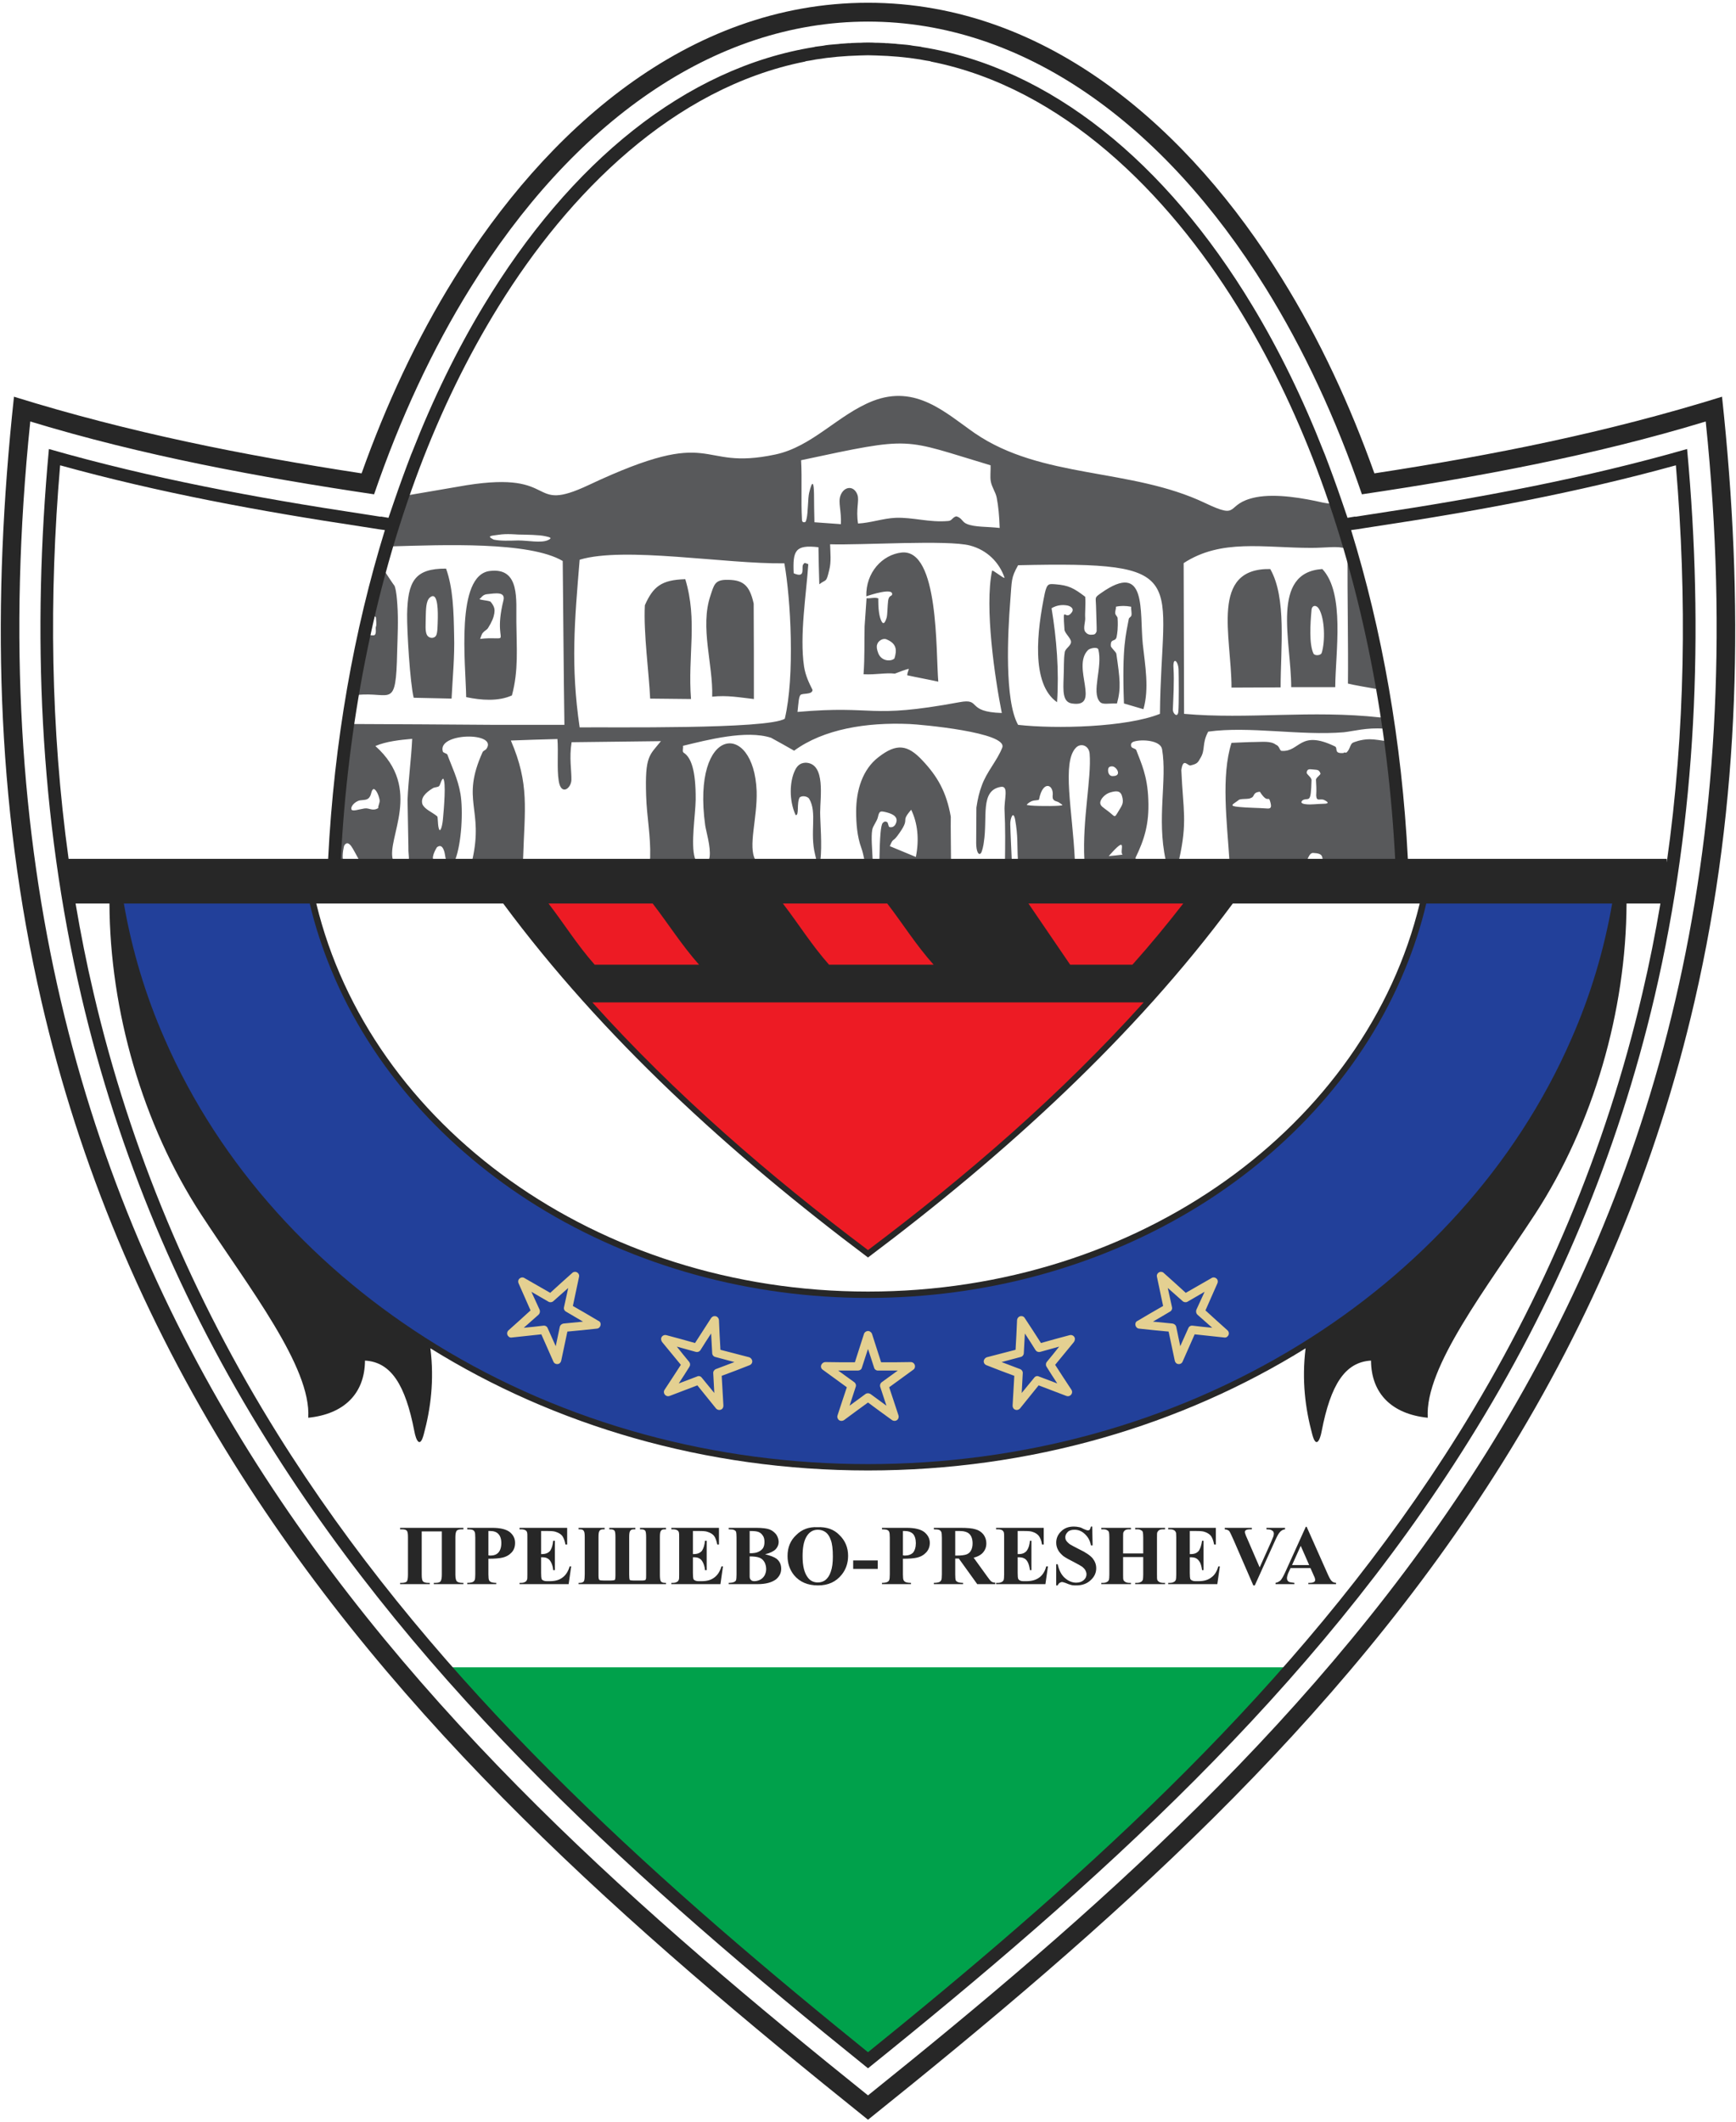 <?xml version="1.0" encoding="UTF-8"?>
<!DOCTYPE svg PUBLIC "-//W3C//DTD SVG 1.1//EN" "http://www.w3.org/Graphics/SVG/1.1/DTD/svg11.dtd">
<!-- Creator: CorelDRAW X8 -->
<svg xmlns="http://www.w3.org/2000/svg" xml:space="preserve" width="82mm" height="100.25mm" version="1.1" style="shape-rendering:geometricPrecision; text-rendering:geometricPrecision; image-rendering:optimizeQuality; fill-rule:evenodd; clip-rule:evenodd"
viewBox="0 0 8200 10025"
 xmlns:xlink="http://www.w3.org/1999/xlink">
 <defs>
  <style type="text/css">
   <![CDATA[
    .fil0 {fill:#00A14B}
    .fil3 {fill:#22409A}
    .fil1 {fill:#58595B}
    .fil5 {fill:#ED1B24}
    .fil2 {fill:#272727;fill-rule:nonzero}
    .fil4 {fill:#E4D091;fill-rule:nonzero}
   ]]>
  </style>
 </defs>
 <g id="Layer_x0020_1">
  <g id="_2290973375280">
   <path class="fil0" d="M2117 7876l3966 0c-550,625 -1178,1180 -1826,1711 -21,17 -97,78 -157,127 -60,-49 -136,-110 -157,-127 -648,-531 -1276,-1086 -1826,-1711z"/>
   <path class="fil1" d="M5237 4044c97,-110 47,-18 66,-7 -22,3 -44,5 -66,7zm1012 18c-6,-14 3,-31 -47,-33 -10,0 -17,10 -20,17 -1,1 -5,8 -6,16l-369 0c-11,-176 -40,-396 10,-553 33,-1 80,-4 111,-4 33,0 75,-6 99,13 18,6 16,29 28,29 86,5 84,-102 251,-21 15,8 -8,35 40,31 5,-6 10,1 15,-3 16,-15 16,-37 28,-45 3,-2 40,-17 80,-17 27,0 55,6 80,9 25,187 42,375 52,561l-352 0zm283 -674c-4,0 -8,0 -13,1 -326,-36 -623,10 -926,-17 -1,-237 -1,-475 -2,-712 178,-116 376,-72 603,-72 71,0 124,-10 162,3 -21,-71 -43,-142 -67,-212 -12,0 -26,-2 -41,-5 -87,-20 -219,-44 -316,-25 -152,31 -66,110 -240,27 -351,-167 -770,-112 -1088,-330 -138,-96 -277,-231 -481,-152 -165,65 -286,216 -461,253 -378,80 -267,-145 -881,144 -293,138 -134,-69 -577,1l-280 48c-27,79 -53,160 -77,241 245,-7 654,-24 811,69 3,255 4,519 8,774l-320 0c-229,-2 -473,-3 -683,-4 -32,214 -53,429 -64,642l21 0c-5,-25 5,-68 6,-68 10,-16 21,-13 33,3 9,12 25,44 37,65l115 0 45 0c-32,-103 145,-335 -83,-538 51,-22 117,-29 174,-34 -5,101 -18,192 -22,288 1,73 3,146 4,220 -1,32 4,49 2,64l116 0c-10,-18 17,-60 17,-60 15,-11 25,-5 32,13 7,17 6,33 11,47l43 0c31,-81 38,-234 25,-312 -12,-72 -43,-133 -62,-186 -2,-4 -20,-9 -21,-13 -30,-91 261,-95 206,-14 -6,8 -15,8 -19,17 -103,229 7,265 -48,508l239 0 1 -10c7,-229 31,-348 -58,-554 73,-3 147,-5 220,-7 5,63 -3,140 6,197 11,73 59,36 60,-4 1,-44 -11,-105 1,-178 134,-1 289,-4 422,-5 -55,68 -76,69 -70,257 3,101 22,188 19,292l-1 12 215 0c-1,-4 -2,-8 -3,-9 -20,-66 3,-203 4,-276 1,-139 -22,-199 -56,-221 -9,-5 -2,-20 -4,-33 116,-28 299,-76 416,-38 36,20 73,40 109,61 139,-102 342,-135 545,-126 49,2 467,39 438,112 -25,63 -74,114 -97,180 -11,29 -19,62 -25,103 0,56 -1,112 -1,167 0,41 12,62 23,47 5,-7 12,-38 13,-50 19,-119 -19,-245 80,-262 40,-7 15,60 18,113 4,75 3,169 2,232l32 0c-2,-50 -6,-123 -7,-169 -1,-24 14,-69 23,-21 14,78 9,118 13,190l269 0c-11,-232 -62,-461 5,-530 23,-24 62,-11 65,29 9,115 -35,311 -25,501l242 0c0,-4 0,-7 0,-11 40,-83 65,-157 60,-274 -4,-113 -34,-173 -57,-234 -2,-6 -19,-9 -22,-14 -5,-8 -5,-21 11,-26 38,-12 126,-6 133,36 25,145 -26,326 17,523l63 0c41,-181 19,-236 11,-424 9,-65 31,-15 46,-23 28,-7 32,-12 44,-34 25,-40 6,-68 37,-125 193,-27 435,20 640,3 46,-5 109,-23 189,-17l4 0c-2,-18 -5,-36 -8,-54zm-167 -767c-1,191 4,428 2,608 32,8 93,18 144,27 -38,-214 -86,-427 -146,-635zm-2797 1441c-36,-64 10,-197 6,-325 -13,-334 -308,-311 -243,162 4,27 27,102 21,148 -1,6 -2,11 -4,15l220 0zm2589 -284c27,-10 35,18 38,-92 1,-14 -24,-28 -23,-37 3,-20 16,-15 33,-14 17,2 25,0 32,18 3,7 -22,20 -21,31 1,19 3,47 1,74 2,31 18,12 38,21 30,15 13,18 -8,18 -22,0 -55,5 -78,2 -39,-4 -14,-21 -12,-21zm-173 41c-38,-3 -91,-3 -130,-7 -56,-5 -28,-13 -3,-33 9,-8 48,-2 58,-10 19,-5 6,-26 42,-29 38,59 40,17 48,44 9,29 5,37 -15,35zm-731 -199c13,0 28,17 28,30 0,13 -13,16 -26,16 -14,0 -21,-13 -21,-27 0,-13 5,-19 19,-19zm-1050 377c17,-41 13,-18 36,-49 69,-93 8,-57 65,-123 30,62 39,139 22,223 -41,-17 -82,-34 -123,-51zm-81 65c-2,-50 -8,-108 -2,-142 3,-19 23,-41 27,-61 6,-27 11,-28 31,-24 27,6 69,18 54,54 -7,19 -24,21 -32,17 -3,-2 -6,-21 -9,-22 -9,-6 -15,-3 -21,3 -10,9 -14,68 -16,171 9,1 18,2 29,4l309 0c0,-66 -2,-151 -1,-204 -20,-116 -63,-191 -134,-266 -70,-75 -122,-82 -208,-15 -74,57 -105,154 -105,257 0,56 5,118 24,170 7,19 11,39 15,58l39 0zm-364 -212c18,5 4,-55 19,-83 15,-12 40,-3 45,6 39,65 2,158 28,263 2,9 4,18 6,26l19 0c9,-66 -1,-178 -1,-224 0,-72 26,-227 -64,-235 -23,-1 -42,8 -55,36 -25,52 -29,140 3,211zm2472 -974c28,46 30,155 13,208 -4,13 -33,15 -39,3 -21,-46 -15,-140 -9,-206 2,-23 23,-25 35,-5zm-131 370c70,0 139,0 208,0 1,-164 47,-443 -61,-558 -246,16 -147,340 -147,558zm-282 2c77,0 155,-1 232,-1 0,-185 29,-423 -49,-559 -286,-5 -183,316 -183,560zm-754 -356c-33,47 -44,-47 -35,82 1,17 31,41 31,58 0,20 -30,32 -30,52 -5,29 -3,74 -5,115 -2,63 -6,117 39,124 141,22 -3,-172 76,-252 8,-9 45,-17 49,-3 21,84 -34,201 7,247 13,15 39,7 81,8 20,-72 14,-117 -3,-235 -2,-9 -24,-27 -26,-36 -3,-40 24,-16 28,-47 2,-12 7,-37 4,-85 0,-7 -10,-14 -11,-22 -2,-10 4,-20 3,-32 22,-5 46,-5 72,0 -1,15 4,30 1,42 -2,6 -11,10 -12,15 -13,73 -33,128 -23,400 31,9 62,18 92,27 28,-98 8,-206 -3,-307 -16,-154 22,-397 -198,-241 -31,22 -24,18 -23,58 1,46 4,112 3,122 -6,16 -12,15 -20,16 -10,1 -23,1 -34,-14 -11,-14 1,-47 0,-64 -2,-25 3,-64 0,-101 -55,-42 -79,-54 -140,-59 -31,-2 -40,-6 -51,43 -36,173 -67,427 58,514 10,-149 -2,-299 -26,-444 26,-15 50,-17 74,-13 15,3 34,14 22,32zm-876 128c49,20 50,51 38,90 -12,14 -59,17 -76,-23 -8,-20 -9,-33 -6,-42 4,-17 27,-32 44,-25zm-38 -161c0,-17 -1,-26 0,-32 -16,-7 -39,1 -56,-1l0 2c-3,43 -6,86 -9,130 -2,85 1,138 -5,227 60,3 102,-8 148,-3 8,-3 61,-24 66,-22 -2,6 -10,29 -7,30 50,11 96,19 146,30 -12,-140 4,-628 -173,-610 -91,10 -170,94 -167,207 19,-7 127,-42 122,-9 -2,10 -15,2 -19,30 -3,23 -3,67 -7,80 -11,36 -21,32 -31,-1 -4,-14 -7,-34 -8,-58zm-785 432c71,-8 132,4 197,11 0,-150 0,-300 -1,-451 -20,-89 -51,-114 -134,-112 -50,2 -54,26 -70,74 -51,150 13,326 8,478zm-318 -432c-7,130 20,324 25,441 57,1 136,1 193,2 -16,-207 32,-370 -27,-566 -113,3 -152,35 -191,123zm-308 577c135,-2 888,10 969,-41 48,-201 28,-567 -2,-734 -278,4 -756,-81 -967,-17 -24,291 -43,499 0,792zm-962 -518c1,11 3,36 0,41 -4,7 4,34 -7,41 -5,3 -20,1 -29,-2 -21,95 -39,190 -55,285 163,-18 185,74 191,-204 2,-72 6,-149 1,-221 -2,-27 -4,-64 -13,-90 -10,-13 -30,-44 -50,-74 -19,72 -38,145 -55,218 5,-1 16,-2 17,6zm492 100c4,-10 7,-23 13,-29 8,-10 18,-13 24,-22 19,-30 27,-51 30,-70 2,-16 3,-30 -18,-55 -14,-7 -64,-8 -49,-15 4,-2 11,-17 30,-20 45,-5 90,-13 80,29 -33,133 -5,169 -15,177 -7,6 -38,-2 -95,5zm-66 275c71,15 152,21 216,-8 32,-118 22,-225 21,-346 -2,-101 20,-259 -124,-242 -165,18 -115,442 -113,596zm-142 -291c-9,16 -34,14 -43,-2 -10,-18 -6,-51 -6,-84 1,-38 1,-77 19,-93 33,-29 39,36 38,96 -1,36 -1,71 -8,83zm-106 294c60,1 119,3 179,4 5,-100 15,-199 12,-299 -2,-113 -5,-223 -38,-315 -149,-1 -181,61 -184,216 -1,79 14,325 31,394zm378 -747c34,7 73,5 116,4 46,0 106,13 139,-1 28,-12 5,-15 -11,-19 -31,-7 -86,-7 -129,-8 -5,0 -54,-5 -91,1 -32,5 -62,4 -24,23zm-642 1235c13,-7 35,-2 48,-11 20,-14 12,-42 28,-46 12,4 23,30 27,51 3,13 -9,31 -6,39 -28,17 -42,-2 -66,2 -29,5 -51,13 -59,7 -8,-7 2,-30 28,-42zm3543 47c-22,-17 -37,-24 -36,-40 1,-17 23,-41 48,-48 22,-6 47,-12 55,18 10,34 -1,44 -18,73 -20,33 -13,24 -49,-3zm-261 -70c-1,25 18,22 29,29 12,8 17,11 17,13 0,5 -104,6 -150,2 -14,-2 -18,-2 -18,-3 0,-2 9,-11 22,-17 17,-7 35,-3 36,-9 18,-94 72,-70 64,-15zm-2900 150c-5,-20 -3,-52 -7,-55 -24,-20 -60,-33 -70,-58 -8,-28 12,-52 50,-75 6,-4 19,-4 27,-8 8,-4 11,-32 21,-37 15,12 4,142 -1,194 -4,38 -14,65 -20,39zm3468 -558c2,-56 7,-136 3,-197 -4,-56 22,-35 24,6 1,25 2,168 -1,199 -3,32 -26,10 -26,-8zm-731 71c-65,-115 -49,-435 -37,-585 8,-100 3,-108 37,-169 835,-19 676,54 670,702 -159,64 -493,72 -670,52zm-277 -107c-438,81 -388,13 -765,46 5,-46 6,-71 14,-80 9,-10 56,0 57,-24 -17,-34 -33,-67 -40,-110 -22,-148 11,-345 20,-484 -21,-9 -18,-5 -23,0 -13,12 15,70 -46,43 -5,-107 7,-136 117,-123 1,59 2,117 4,175 33,-26 32,-4 47,-68 10,-38 5,-82 4,-121 141,5 558,-22 661,6 80,21 138,79 163,152 -2,7 -57,-40 -59,-33 -36,173 13,506 46,672 -172,-5 -94,-71 -200,-51zm-748 -1143c537,-115 473,-102 895,24 1,24 -3,56 1,76 5,28 23,51 28,77 8,42 12,84 14,143 -59,-7 -117,-3 -155,-19 -23,-9 -23,-29 -50,-36 -19,5 -20,21 -38,22 -91,8 -165,-18 -249,-15 -61,3 -117,24 -177,27 -11,-69 7,-108 -3,-136 -17,-46 -64,-40 -80,4 -12,32 5,72 2,135 -42,-3 -84,-6 -125,-9 -1,-45 -2,-90 -2,-135 -1,-50 -7,-71 -23,-4 -6,24 -5,93 -12,122 -3,9 -2,17 -12,17 -5,0 -10,-2 -10,-14 -5,-91 1,-189 -4,-279z"/>
   <path class="fil2" d="M4100 102c-732,0 -1396,481 -1878,1258 -179,288 -332,616 -455,975 -545,-81 -1095,-183 -1624,-344 -213,2059 253,3616 1034,4868 780,1248 1874,2196 2923,3039 1049,-843 2143,-1791 2923,-3039 781,-1252 1247,-2809 1034,-4868 -529,161 -1079,263 -1624,344 -123,-359 -276,-687 -455,-975 -482,-777 -1146,-1258 -1878,-1258zm-2606 4166c253,1047 1323,1833 2606,1833 1283,0 2353,-786 2606,-1833l-883 0c-466,630 -1073,1184 -1723,1672 -650,-488 -1257,-1042 -1723,-1672l-883 0zm6189 0c-2,505 -156,1043 -432,1467 -228,349 -522,723 -507,962 -168,-17 -267,-113 -268,-270 -124,7 -191,116 -233,333 -8,44 -27,84 -45,14 -32,-119 -50,-253 -31,-405 -584,363 -1297,577 -2067,577 -770,0 -1483,-214 -2067,-577 19,152 1,286 -31,405 -18,70 -37,30 -45,-14 -42,-217 -109,-326 -233,-333 -1,157 -100,253 -268,270 15,-239 -279,-613 -507,-962 -276,-424 -430,-962 -432,-1467l-160 0c24,142 52,283 85,423 173,742 467,1438 870,2084 688,1102 1636,1977 2633,2793 21,17 96,78 155,126 59,-48 134,-109 155,-126 997,-816 1945,-1691 2633,-2793 403,-646 697,-1342 870,-2084 33,-140 61,-281 85,-423l-160 0zm-3583 -4067c12,0 24,0 35,1l11 0c8,0 16,1 24,1 5,0 9,0 14,1 7,0 14,0 21,1 4,0 9,1 14,1 7,0 14,1 21,2l13 1c8,1 15,1 23,2l10 1c9,1 17,2 26,4l8 1c10,1 21,3 31,4l1 1c610,97 1156,546 1563,1221 127,210 240,442 338,692l0 0 5 12 0 0c28,73 55,147 80,220 9,26 18,53 27,79 12,-2 24,-4 36,-6 0,0 1,1 1,1 27,-4 55,-9 83,-13 498,-75 999,-168 1484,-307 80,865 45,1736 -153,2584 -175,749 -470,1449 -878,2101 -737,1182 -1764,2099 -2838,2964 -1074,-865 -2101,-1782 -2838,-2964 -408,-652 -703,-1352 -878,-2101 -198,-848 -233,-1719 -153,-2584 485,139 986,232 1484,307 28,4 56,9 83,13 0,0 1,-1 1,-1 12,2 24,4 36,6 9,-26 18,-53 27,-79 25,-73 52,-147 80,-220l0 0 5 -12 0 0c98,-250 211,-482 338,-692 407,-675 953,-1124 1563,-1221l1 -1c10,-1 21,-3 31,-4l8 -1c9,-2 17,-3 26,-4l10 -1c8,-1 15,-1 23,-2l13 -1c7,-1 14,-2 21,-2 5,0 10,-1 14,-1 7,-1 14,-1 21,-1 5,-1 9,-1 14,-1 8,0 16,-1 24,-1 4,0 7,0 11,0 11,-1 23,-1 35,-1zm2282 2303c146,473 240,998 268,1553l1223 0 0 17c88,-621 96,-1251 43,-1876 -466,129 -944,217 -1422,289 -28,4 -56,9 -83,13l-29 4zm-6058 1553l1226 0c28,-555 122,-1080 268,-1553l-29 -4c-27,-4 -55,-9 -83,-13 -478,-72 -956,-160 -1422,-289 -53,620 -45,1244 40,1859zm6266 0c-32,-620 -150,-1260 -372,-1847 -101,-266 -225,-524 -375,-766 -328,-530 -822,-1029 -1445,-1153l-5 -2c-6,-1 -13,-2 -19,-3 -8,-1 -15,-3 -22,-4l-5 -1c-68,-11 -137,-17 -208,-19l-39 -1 -39 1c-71,2 -140,8 -208,19l-5 1c-7,1 -14,3 -22,4 -6,1 -13,2 -19,3l-5 2c-623,124 -1117,623 -1445,1153 -150,242 -274,500 -375,766 -222,587 -340,1227 -372,1847l4980 0zm-2490 5956c-1133,-909 -2222,-1862 -2999,-3107 -421,-675 -726,-1399 -905,-2175 -219,-949 -234,-1892 -130,-2857 544,169 1080,276 1642,362 114,-320 258,-633 438,-922 428,-691 1098,-1301 1954,-1301 856,0 1526,610 1954,1301 180,289 324,602 438,922 562,-86 1098,-193 1642,-362 104,965 89,1908 -130,2857 -179,776 -484,1500 -905,2175 -777,1245 -1866,2198 -2999,3107z"/>
   <path class="fil3" d="M585 4268c38,219 102,433 192,638 263,605 724,1101 1283,1445 612,377 1323,565 2040,565 717,0 1428,-188 2040,-565 559,-344 1020,-840 1283,-1445 90,-205 154,-419 192,-638l-878 0c-25,106 -59,210 -101,312 -192,467 -544,850 -970,1115 -469,291 -1016,436 -1566,436 -550,0 -1097,-145 -1566,-436 -426,-265 -778,-648 -970,-1115 -42,-102 -76,-206 -101,-312l-878 0z"/>
   <path class="fil4" d="M2684 6084c-23,21 -47,41 -70,62 -6,6 -16,7 -23,3 -27,-16 -54,-31 -81,-47 13,28 26,57 39,85 3,8 1,18 -6,24 -23,20 -46,41 -69,61 31,-3 62,-6 93,-10 9,-1 17,4 20,12 13,28 25,57 38,85 6,-30 13,-61 19,-91 2,-9 10,-15 18,-16 31,-3 62,-6 92,-9 -27,-16 -53,-31 -80,-47 -8,-4 -12,-13 -10,-21 7,-30 13,-61 20,-91zm1435 217c14,45 29,89 43,134 47,0 93,0 140,-1 11,0 20,9 20,20 0,7 -3,13 -8,16 -38,28 -76,55 -114,83 15,44 29,88 44,133 3,10 -2,22 -13,25 -7,2 -14,0 -19,-4 -37,-27 -75,-54 -112,-82 -38,28 -76,55 -113,83 -9,6 -22,5 -28,-4 -4,-6 -5,-12 -3,-18 15,-45 29,-89 44,-133 -38,-28 -76,-55 -114,-83 -9,-6 -11,-18 -4,-27 4,-6 11,-9 17,-9 47,1 93,1 139,1 14,-45 29,-89 43,-134 3,-10 15,-16 25,-13 6,3 11,7 13,13zm722 -74c26,39 51,78 76,117 45,-13 90,-25 135,-37 11,-3 22,3 25,14 1,7 -1,14 -5,19 -29,35 -58,71 -88,107 26,40 51,79 77,118 6,9 3,21 -6,27 -6,4 -12,4 -18,2 -44,-17 -87,-33 -131,-50 -29,36 -58,72 -88,109 -7,8 -19,10 -28,3 -5,-4 -7,-10 -7,-17 3,-46 5,-93 8,-140 -44,-16 -88,-33 -131,-50 -11,-4 -16,-15 -12,-25 3,-7 8,-11 14,-13 45,-12 90,-23 135,-35 3,-47 5,-94 7,-140 1,-11 10,-20 21,-19 7,0 13,4 16,10zm50 150c-16,-26 -33,-52 -50,-78 -2,31 -3,61 -5,92 0,9 -6,17 -15,19 -30,8 -60,16 -90,24 29,11 58,22 87,33 8,3 14,11 13,20 -2,31 -3,62 -5,93 20,-24 39,-48 59,-72 5,-7 14,-10 22,-6 29,11 58,22 87,33 -17,-26 -34,-52 -50,-78 -5,-7 -5,-16 0,-23 20,-24 40,-49 59,-73 -30,8 -60,17 -90,25 -8,2 -17,-1 -22,-9zm-1532 -78c-17,26 -34,52 -50,78 -5,8 -14,11 -22,9 -30,-8 -60,-17 -90,-25 19,24 39,49 59,73 5,7 5,16 0,23 -16,26 -33,52 -50,78 29,-11 58,-22 87,-33 8,-4 17,-1 22,6 20,24 39,48 59,72 -2,-31 -3,-62 -5,-93 -1,-9 5,-17 13,-20 29,-11 58,-22 87,-33 -30,-8 -60,-16 -90,-24 -9,-2 -15,-10 -15,-19 -2,-31 -3,-61 -5,-92zm-76 45c26,-40 51,-79 76,-118 4,-5 9,-9 16,-9 11,-1 20,8 21,19 2,46 4,93 7,140 45,12 90,23 135,35 6,2 11,6 14,13 4,10 -1,21 -12,25 -43,17 -87,34 -131,50 3,47 5,94 8,140 0,7 -2,13 -7,17 -9,7 -21,5 -28,-3 -30,-37 -59,-73 -88,-109 -44,17 -87,33 -131,50 -6,2 -12,2 -18,-2 -9,-6 -12,-18 -6,-27 26,-39 51,-78 77,-118 -30,-36 -59,-72 -88,-107 -4,-5 -6,-12 -5,-19 3,-11 14,-17 25,-14 45,12 90,24 135,37zm846 117c-10,-30 -19,-60 -29,-89 -10,29 -19,59 -29,89 -2,8 -10,13 -18,13 -32,0 -63,0 -94,0 25,18 51,37 76,55 7,5 10,14 7,22 -10,30 -19,59 -29,89 25,-18 50,-37 75,-55 7,-5 16,-5 24,0 25,18 50,37 75,55 -10,-29 -19,-59 -29,-88 -3,-8 0,-18 7,-23 25,-18 51,-37 76,-55 -31,0 -62,0 -93,0 -8,1 -17,-5 -19,-13zm1369 -447c35,31 69,62 103,93 41,-23 81,-47 122,-70 9,-6 21,-2 27,7 3,6 3,13 0,19 -19,42 -37,85 -56,127 34,31 69,63 104,94 8,7 9,20 1,28 -4,5 -10,7 -16,6 -47,-5 -93,-10 -140,-15 -19,43 -38,86 -57,129 -4,10 -16,14 -26,10 -6,-3 -10,-9 -11,-15 -10,-46 -19,-91 -29,-137 -47,-4 -93,-9 -140,-14 -10,-1 -18,-11 -17,-22 0,-7 5,-13 11,-15 40,-24 80,-47 120,-70 -10,-46 -19,-91 -29,-137 -3,-11 4,-21 15,-24 7,-1 14,1 18,6zm88 132c-23,-21 -47,-41 -70,-62 7,30 13,61 20,91 2,8 -2,17 -10,21 -26,16 -53,31 -80,47 30,3 61,6 92,9 8,1 16,7 18,16 6,30 13,61 19,91 13,-28 25,-57 38,-85 3,-8 11,-13 20,-12 31,4 62,7 93,10 -23,-20 -46,-41 -69,-61 -7,-6 -9,-16 -6,-24 13,-28 26,-57 39,-85 -27,16 -54,31 -81,47 -7,4 -17,3 -23,-3zm-2987 -39c34,-31 68,-62 103,-93 4,-5 11,-7 18,-6 11,3 18,13 15,24 -10,46 -19,91 -29,137 40,23 80,46 120,70 6,2 11,8 11,15 1,11 -7,21 -17,22 -47,5 -93,10 -140,14 -10,46 -19,91 -29,137 -1,6 -5,12 -11,15 -10,4 -22,0 -26,-10 -19,-43 -38,-86 -57,-129 -47,5 -93,10 -140,15 -6,1 -12,-1 -16,-6 -8,-8 -7,-21 1,-28 35,-31 70,-63 104,-94 -19,-42 -37,-85 -56,-127 -3,-6 -3,-13 0,-19 6,-9 18,-13 27,-7 41,23 81,47 122,70z"/>
   <path class="fil5" d="M3302 4557l-493 0c-83,-94 -142,-190 -218,-289l492 0c76,99 136,195 219,289zm798 1348c463,-348 911,-735 1302,-1170l-2604 0c391,435 839,822 1302,1170zm758 -1637l731 0c-77,99 -156,195 -240,289l-294 0 -197 -289zm-448 289l-494 0c-83,-94 -142,-190 -218,-289l493 0c76,99 135,195 219,289z"/>
   <path class="fil2" d="M2049 7483l0 -6 9 0c13,0 21,-3 24,-9 3,-5 5,-15 5,-30l0 -204 -95 0 0 204c0,17 2,28 6,32 4,4 12,7 24,7l8 0 0 6 -140 0 0 -6 8 0c12,0 20,-3 24,-7 3,-5 5,-15 5,-32l0 -176c0,-16 -1,-26 -5,-31 -4,-5 -12,-7 -24,-7l-8 0 0 -7 299 0 0 7 -7 0c-12,0 -21,2 -25,7 -4,5 -6,16 -6,31l0 176c0,17 3,28 7,32 5,4 13,7 25,7l6 0 0 6 -140 0zm684 -259l0 -7 123 0 0 7 -5 0c-10,0 -16,2 -19,7 -4,5 -5,15 -5,31l0 180c0,12 1,18 4,21 3,2 10,3 22,3l25 0c16,0 25,-1 27,-4 1,-2 2,-9 2,-20l0 -180c0,-16 -1,-26 -4,-31 -4,-5 -10,-7 -20,-7l-5 0 0 -7 123 0 0 7 -5 0c-10,0 -16,2 -19,7 -4,5 -5,15 -5,31l0 176c0,13 1,21 2,24 1,3 9,4 24,4l32 0c12,0 19,-1 20,-5 2,-3 2,-10 2,-20l0 -179c0,-15 -1,-26 -4,-31 -4,-5 -10,-7 -20,-7l-5 0 0 -7 123 0 0 7 -5 0c-10,0 -16,2 -19,7 -4,5 -5,15 -5,31l0 176c0,15 1,25 4,31 3,5 10,8 20,8l5 0 0 6 -413 0 0 -6 5 0c12,0 19,-4 21,-10 2,-6 3,-17 3,-31l0 -174c0,-16 -1,-26 -5,-31 -3,-5 -9,-7 -19,-7l-5 0zm-426 139l0 74c0,14 1,23 3,27 1,4 5,7 9,9 5,2 13,4 25,4l0 6 -137 0 0 -6c13,0 21,-2 26,-4 4,-2 7,-5 9,-9 2,-4 3,-13 3,-27l0 -174c0,-14 -1,-23 -3,-27 -2,-4 -5,-7 -9,-9 -5,-2 -13,-3 -26,-3l0 -7 118 0c39,0 66,7 83,20 17,14 25,31 25,51 0,18 -5,33 -16,45 -11,12 -26,21 -45,25 -13,3 -34,5 -65,5zm0 -131l0 115c4,1 8,1 10,1 16,0 29,-5 37,-14 9,-10 14,-25 14,-45 0,-19 -5,-34 -14,-43 -8,-9 -21,-14 -39,-14l-8 0zm249 0l0 109 5 0c17,0 30,-6 38,-16 7,-11 12,-26 14,-47l8 0 0 139 -8 0c-1,-15 -5,-27 -10,-37 -5,-10 -11,-16 -18,-19 -6,-4 -16,-5 -29,-5l0 74c0,15 1,24 2,27 1,4 3,6 7,8 3,2 9,4 17,4l16 0c25,0 45,-6 60,-18 15,-11 26,-29 33,-52l7 0 -12 84 -232 0 0 -6 8 0c8,0 15,-2 19,-5 4,-1 6,-5 8,-9 2,-3 2,-12 2,-25l0 -176c0,-12 0,-19 -1,-22 -1,-5 -3,-8 -7,-11 -5,-3 -12,-5 -21,-5l-8 0 0 -7 225 0 0 79 -8 0c-4,-20 -9,-33 -16,-42 -7,-8 -17,-14 -30,-18 -7,-3 -21,-4 -41,-4l-28 0zm717 0l0 109 5 0c17,0 30,-6 38,-16 7,-11 12,-26 14,-47l8 0 0 139 -8 0c-1,-15 -5,-27 -10,-37 -5,-10 -11,-16 -18,-19 -6,-4 -16,-5 -29,-5l0 74c0,15 1,24 2,27 1,4 3,6 7,8 3,2 9,4 17,4l16 0c25,0 45,-6 60,-18 15,-11 26,-29 33,-52l7 0 -12 84 -232 0 0 -6 8 0c8,0 15,-2 19,-5 4,-1 6,-5 8,-9 2,-3 2,-12 2,-25l0 -176c0,-12 0,-19 -1,-22 -1,-5 -3,-8 -7,-11 -5,-3 -12,-5 -21,-5l-8 0 0 -7 225 0 0 79 -8 0c-4,-20 -9,-33 -16,-42 -7,-8 -17,-14 -30,-18 -7,-3 -21,-4 -41,-4l-28 0zm341 110c25,6 43,13 54,21 15,12 22,28 22,47 0,20 -8,36 -24,50 -20,15 -49,23 -87,23l-137 0 0 -6c12,0 21,-2 25,-4 5,-2 8,-5 10,-9 1,-4 2,-13 2,-27l0 -174c0,-14 -1,-23 -2,-27 -2,-4 -5,-7 -10,-9 -4,-2 -13,-3 -25,-3l0 -7 129 0c31,0 53,3 65,8 13,5 23,14 31,24 7,11 11,23 11,35 0,13 -5,24 -14,34 -10,10 -26,18 -50,24zm-73 -5c19,0 33,-2 42,-7 9,-4 16,-10 21,-17 5,-8 7,-18 7,-29 0,-12 -2,-22 -7,-29 -5,-8 -11,-14 -20,-18 -9,-4 -23,-5 -43,-5l0 105zm0 15l0 85 0 10c0,7 2,13 6,16 3,4 9,6 16,6 10,0 20,-3 28,-7 9,-5 16,-12 21,-21 4,-8 7,-18 7,-29 0,-12 -3,-24 -8,-33 -6,-10 -13,-17 -24,-21 -10,-4 -25,-6 -46,-6zm320 -138c43,-2 78,10 104,37 27,26 41,59 41,98 0,34 -10,64 -30,89 -27,34 -64,51 -112,51 -49,0 -86,-16 -113,-48 -21,-26 -31,-56 -31,-91 0,-40 13,-73 41,-99 27,-27 60,-39 100,-37zm2 12c-24,0 -43,12 -56,37 -11,21 -16,50 -16,88 0,46 8,79 25,101 11,15 27,23 47,23 14,0 25,-4 34,-10 12,-9 21,-22 27,-40 7,-19 10,-43 10,-72 0,-35 -3,-62 -10,-79 -6,-18 -15,-30 -25,-37 -10,-7 -22,-11 -36,-11zm283 185l-116 0 0 -40 116 0 0 40zm119 -48l0 74c0,14 1,23 3,27 2,4 5,7 9,9 5,2 13,4 26,4l0 6 -137 0 0 -6c12,0 21,-2 25,-4 4,-2 8,-5 9,-9 2,-4 3,-13 3,-27l0 -174c0,-14 -1,-23 -3,-27 -1,-4 -5,-7 -9,-9 -5,-2 -13,-3 -25,-3l0 -7 117 0c39,0 66,7 83,20 17,14 26,31 26,51 0,18 -6,33 -17,45 -11,12 -26,21 -45,25 -12,3 -34,5 -65,5zm0 -131l0 115c5,1 8,1 10,1 16,0 29,-5 38,-14 8,-10 13,-25 13,-45 0,-19 -5,-34 -13,-43 -9,-9 -22,-14 -40,-14l-8 0zm247 130l0 75c0,14 1,24 2,27 2,4 5,7 10,9 4,2 13,4 25,4l0 6 -138 0 0 -6c13,0 21,-2 26,-4 4,-2 7,-5 9,-9 2,-3 3,-13 3,-27l0 -174c0,-14 -1,-23 -3,-27 -2,-4 -5,-7 -9,-9 -5,-2 -13,-3 -26,-3l0 -7 125 0c33,0 57,2 72,7 15,4 27,12 37,24 9,12 14,26 14,42 0,20 -7,36 -21,49 -9,8 -22,15 -39,19l65 90c8,11 14,19 18,22 5,4 12,6 19,6l0 7 -85 0 -87 -121 -17 0zm0 -130l0 116 11 0c18,0 32,-2 41,-5 9,-3 17,-9 22,-18 5,-9 8,-20 8,-34 0,-20 -5,-35 -15,-45 -9,-9 -25,-14 -46,-14l-21 0zm295 0l0 109 6 0c17,0 29,-6 37,-16 8,-11 13,-26 15,-47l7 0 0 139 -7 0c-2,-15 -5,-27 -10,-37 -5,-10 -11,-16 -18,-19 -7,-4 -17,-5 -30,-5l0 74c0,15 1,24 2,27 2,4 4,6 7,8 4,2 9,4 17,4l16 0c25,0 45,-6 61,-18 15,-11 26,-29 32,-52l8 0 -12 84 -233 0 0 -6 9 0c8,0 14,-2 19,-5 3,-1 6,-5 8,-9 1,-3 2,-12 2,-25l0 -176c0,-12 0,-19 -1,-22 -1,-5 -4,-8 -7,-11 -5,-3 -12,-5 -21,-5l-9 0 0 -7 225 0 0 79 -8 0c-3,-20 -9,-33 -16,-42 -7,-8 -16,-14 -29,-18 -7,-3 -21,-4 -42,-4l-28 0zm352 -21l2 89 -8 0c-4,-23 -14,-40 -29,-54 -15,-14 -31,-20 -48,-20 -14,0 -25,3 -32,10 -8,8 -12,16 -12,25 0,6 1,11 4,16 4,6 10,12 18,18 7,4 21,12 43,23 32,15 53,30 64,43 11,14 17,29 17,47 0,22 -9,41 -27,57 -17,16 -40,24 -67,24 -8,0 -16,0 -24,-2 -7,-2 -17,-5 -28,-10 -6,-2 -12,-4 -16,-4 -3,0 -7,2 -11,4 -4,3 -7,7 -9,12l-7 0 0 -100 7 0c6,28 17,50 34,65 16,14 34,22 53,22 15,0 27,-4 36,-12 9,-8 13,-17 13,-28 0,-6 -2,-12 -5,-18 -3,-6 -9,-12 -15,-17 -7,-5 -20,-12 -37,-21 -24,-12 -42,-22 -53,-30 -10,-9 -19,-18 -24,-28 -6,-11 -9,-22 -9,-35 0,-21 8,-39 24,-54 15,-15 35,-22 59,-22 9,0 17,1 26,3 6,1 13,4 22,9 9,4 15,6 19,6 4,0 6,-1 8,-3 2,-2 4,-7 6,-15l6 0zm146 144l0 83c0,14 0,22 2,26 1,3 4,6 9,9 4,2 10,4 18,4l8 0 0 6 -140 0 0 -6 9 0c8,0 14,-2 19,-5 3,-1 6,-5 8,-9 1,-3 2,-12 2,-25l0 -176c0,-13 -1,-22 -2,-25 -2,-4 -4,-7 -9,-9 -4,-3 -10,-4 -18,-4l-9 0 0 -7 140 0 0 7 -8 0c-8,0 -14,1 -19,4 -3,2 -6,5 -8,9 -2,3 -2,12 -2,25l0 76 95 0 0 -76c0,-13 -1,-22 -2,-25 -1,-4 -4,-7 -9,-9 -4,-3 -10,-4 -18,-4l-9 0 0 -7 141 0 0 7 -9 0c-8,0 -14,1 -19,4 -3,2 -6,5 -8,9 -2,3 -2,12 -2,25l0 176c0,14 0,22 2,26 1,3 4,6 9,9 4,2 10,4 18,4l9 0 0 6 -141 0 0 -6 9 0c8,0 14,-2 19,-5 3,-1 6,-5 8,-9 1,-3 2,-12 2,-25l0 -83 -95 0zm315 -123l0 109 6 0c17,0 29,-6 37,-16 7,-11 12,-26 15,-47l7 0 0 139 -7 0c-2,-15 -5,-27 -10,-37 -6,-10 -12,-16 -18,-19 -7,-4 -17,-5 -30,-5l0 74c0,15 1,24 2,27 1,4 4,6 7,8 4,2 9,4 17,4l16 0c25,0 45,-6 60,-18 16,-11 26,-29 33,-52l7 0 -12 84 -232 0 0 -6 9 0c8,0 14,-2 19,-5 3,-1 6,-5 8,-9 1,-3 2,-12 2,-25l0 -176c0,-12 -1,-19 -1,-22 -2,-5 -4,-8 -8,-11 -5,-3 -11,-5 -20,-5l-9 0 0 -7 225 0 0 79 -8 0c-4,-20 -9,-33 -16,-42 -7,-8 -17,-14 -29,-18 -8,-3 -21,-4 -42,-4l-28 0zm450 -15l0 7c-10,1 -19,6 -26,15 -6,7 -14,22 -25,47l-92 203 -7 0 -92 -212c-11,-25 -18,-40 -22,-45 -4,-4 -11,-7 -21,-8l0 -7 128 0 0 7 -4 0c-12,0 -20,1 -24,4 -3,2 -5,5 -5,9 0,2 1,5 2,8 1,4 4,12 11,27l57 132 53 -118c6,-14 10,-24 12,-29 1,-5 2,-9 2,-12 0,-4 -1,-8 -3,-11 -3,-3 -6,-5 -10,-7 -5,-2 -13,-3 -22,-3l0 -7 88 0zm120 190l-94 0 -12 26c-3,9 -5,16 -5,22 0,8 3,13 9,17 4,2 12,3 26,5l0 6 -89 0 0 -6c10,-2 17,-6 24,-12 6,-7 14,-21 23,-41l96 -212 4 0 97 218c9,21 16,34 22,39 5,5 11,7 20,8l0 6 -131 0 0 -6 6 0c10,0 18,-2 22,-5 3,-2 4,-5 4,-9 0,-2 0,-5 -1,-7 0,-2 -2,-7 -6,-15l-15 -34zm-6 -14l-40 -91 -41 91 81 0z"/>
  </g>
 </g>
</svg>

